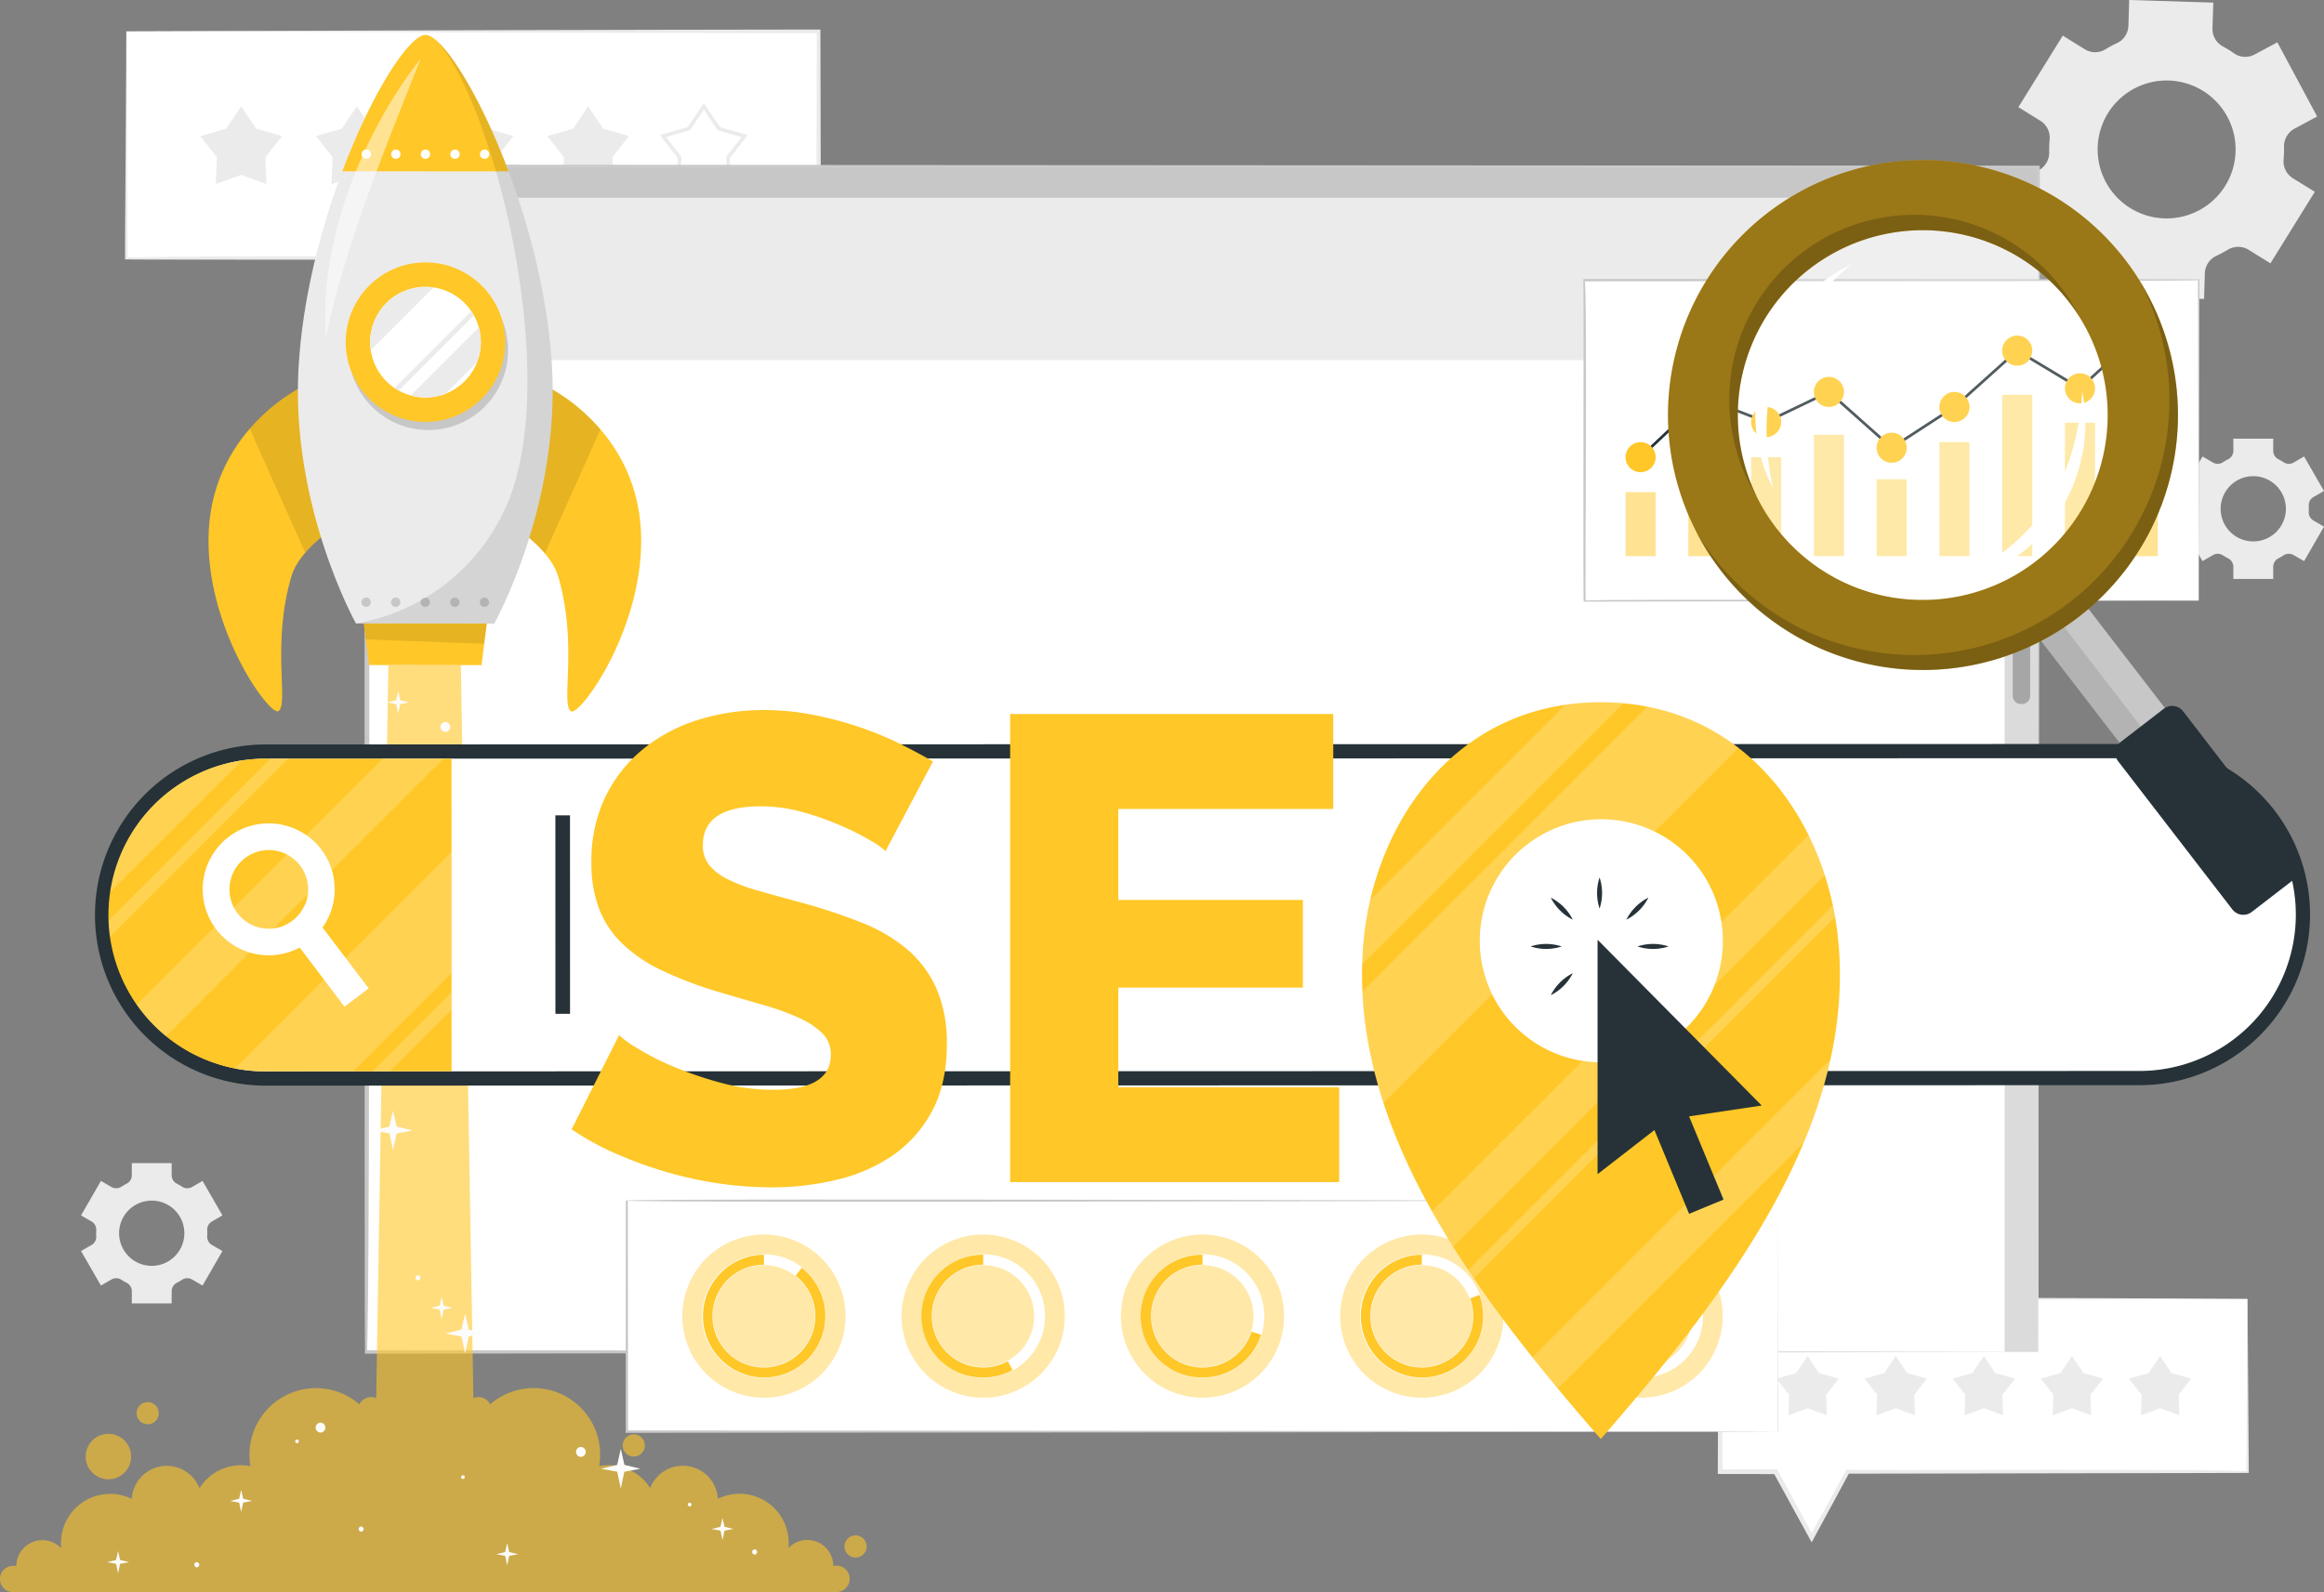 <svg xmlns="http://www.w3.org/2000/svg" width="641.021" height="439.29" viewBox="0 0 641.021 439.29"><rect x="0" y="0" width="641.021" height="439.29" fill="#808080" stroke="none"/><g id="services_boost-seo" transform="translate(-10 -85.528)"><g id="Group_13738" data-name="Group 13738" transform="translate(32.35 85.528)"><path id="Path_8880" data-name="Path 8880" d="M496.56,158.184l12.24-19.732-6.079-3.766a5.5,5.5,0,0,1-2.525-5.192,32.349,32.349,0,0,0,.11-3.387,5.57,5.57,0,0,1,2.879-5.074l6.264-3.359L498.471,97.2l-6.263,3.359a5.425,5.425,0,0,1-5.675-.307,32.4,32.4,0,0,0-3.144-1.947,5.429,5.429,0,0,1-2.81-4.954l.225-7.105L457.6,85.528l-.215,7.131a5.444,5.444,0,0,1-3.15,4.763q-.814.381-1.613.81t-1.566.9a5.425,5.425,0,0,1-5.685-.006l-6.087-3.771-12.24,19.732,6.1,3.784a5.489,5.489,0,0,1,2.514,5.185,32.29,32.29,0,0,0-.114,3.38,5.571,5.571,0,0,1-2.88,5.068l-6.266,3.36,10.978,20.47,6.266-3.36a5.57,5.57,0,0,1,5.815.4,32.161,32.161,0,0,0,2.878,1.775,5.488,5.488,0,0,1,2.93,4.963l-.221,7.173,23.209.721.221-7.126a5.511,5.511,0,0,1,3.224-4.785q.776-.366,1.542-.778t1.488-.848a5.531,5.531,0,0,1,5.792-.039l6.049,3.752ZM479.02,142.22a19.026,19.026,0,1,1,6.708-22.177,19.022,19.022,0,0,1-6.708,22.177Z" transform="translate(107.333 -85.528)" fill="#ebebeb"></path><path id="Path_8881" data-name="Path 8881" d="M29.653,341.932a2.617,2.617,0,0,1,1.279,2.425q-.021.4-.02.809t.02.815a2.609,2.609,0,0,1-1.274,2.417l-2.921,1.685,5.491,9.516,2.921-1.684a2.612,2.612,0,0,1,2.739.1,15.181,15.181,0,0,0,1.416.82,2.61,2.61,0,0,1,1.442,2.321v3.364h10.99v-3.364a2.61,2.61,0,0,1,1.442-2.321,15.258,15.258,0,0,0,1.416-.82,2.611,2.611,0,0,1,2.739-.1l2.921,1.684,5.491-9.516-2.933-1.695a2.605,2.605,0,0,1-1.271-2.414q.02-.4.02-.808t-.02-.809a2.615,2.615,0,0,1,1.279-2.424l2.926-1.684-5.491-9.516-2.913,1.682a2.611,2.611,0,0,1-2.738-.093,15.211,15.211,0,0,0-1.423-.822,2.609,2.609,0,0,1-1.445-2.321v-3.363H40.744v3.363A2.61,2.61,0,0,1,39.3,331.5a15.234,15.234,0,0,0-1.423.822,2.611,2.611,0,0,1-2.739.093l-2.912-1.682-5.491,9.516,2.917,1.683Zm16.582-5.77a9,9,0,1,1-9,9A9.007,9.007,0,0,1,46.235,336.163Z" transform="translate(-26.736 -4.921)" fill="#ebebeb"></path><path id="Path_8882" data-name="Path 8882" d="M463.708,192.271a2.617,2.617,0,0,1,1.279,2.425q-.021.4-.021.809t.021.815a2.609,2.609,0,0,1-1.275,2.417l-2.921,1.685,5.491,9.516,2.92-1.684a2.612,2.612,0,0,1,2.739.1,15.2,15.2,0,0,0,1.416.82,2.61,2.61,0,0,1,1.442,2.321v3.364h10.99V211.49a2.61,2.61,0,0,1,1.443-2.321,15.283,15.283,0,0,0,1.416-.82,2.611,2.611,0,0,1,2.739-.1l2.921,1.684,5.491-9.516-2.933-1.695a2.606,2.606,0,0,1-1.272-2.414q.021-.4.021-.808t-.021-.809a2.615,2.615,0,0,1,1.279-2.424l2.925-1.684-5.491-9.516-2.913,1.682a2.611,2.611,0,0,1-2.738-.093,15.237,15.237,0,0,0-1.423-.822,2.61,2.61,0,0,1-1.445-2.321v-3.363H474.8v3.363a2.609,2.609,0,0,1-1.445,2.321,15.232,15.232,0,0,0-1.423.822,2.611,2.611,0,0,1-2.739.093l-2.912-1.682-5.491,9.516,2.917,1.683Zm16.582-5.77a9,9,0,1,1-9,9A9.007,9.007,0,0,1,480.29,186.5Z" transform="translate(118.873 -55.126)" fill="#ebebeb"></path><g id="Group_13734" data-name="Group 13734" transform="translate(12.141 8.149)"><g id="Group_13732" data-name="Group 13732"><path id="Path_8883" data-name="Path 8883" d="M36.1,92v62.581H180.875L193.9,178.5l13.027-23.913h20.109V92Z" transform="translate(-35.735 -91.505)" fill="#fff"></path><path id="Path_8884" data-name="Path 8884" d="M36.19,92.13l.344,62.581c-2.288-.949,145-.245,144.432-.553h.328l.158.289,13.079,23.884h-1.075l12.981-23.937.188-.347h.395l20.109.026-.637.638.139-62.58.5.5c-47.571-.025-143.37-.312-190.939-.5h0Zm0,0c47.6-.181,143.347-.468,190.94-.5h.5v.5l.139,62.58v.637h-.639l-20.109.026.583-.346-13.072,23.888-.54.987-.535-.987-12.974-23.941.485.288c-.526-.152-144.658-.1-145.122-.209-.125-.267.434-62.613.345-62.923Z" transform="translate(-35.827 -91.631)" fill="#ebebeb"></path></g><g id="Group_13733" data-name="Group 13733" transform="translate(20.745 21.194)"><path id="Path_8885" data-name="Path 8885" d="M62.642,107.5l4.138,6.166,7.143,2.03-4.586,5.841.276,7.42L62.642,126.4l-6.972,2.555.276-7.42L51.361,115.7l7.143-2.03Z" transform="translate(-51.361 -107.501)" fill="#ebebeb"></path><path id="Path_8886" data-name="Path 8886" d="M86.531,107.5l4.138,6.166,7.142,2.03-4.585,5.841.277,7.42L86.531,126.4l-6.972,2.555.277-7.42L75.25,115.7l7.143-2.03Z" transform="translate(-43.346 -107.501)" fill="#ebebeb"></path><path id="Path_8887" data-name="Path 8887" d="M110.42,107.5l4.138,6.166,7.143,2.03-4.586,5.841.276,7.42L110.42,126.4l-6.972,2.555.277-7.42L99.14,115.7l7.143-2.03Z" transform="translate(-35.332 -107.501)" fill="#ebebeb"></path><path id="Path_8888" data-name="Path 8888" d="M134.31,107.5l4.138,6.166,7.143,2.03-4.586,5.841.276,7.42L134.31,126.4l-6.972,2.555.276-7.42-4.585-5.841,7.143-2.03Z" transform="translate(-27.318 -107.501)" fill="#ebebeb"></path><path id="Path_8889" data-name="Path 8889" d="M158.2,107.5l4.137,6.166,7.144,2.03-4.585,5.841.276,7.42L158.2,126.4l-6.972,2.555.277-7.42-4.586-5.841,7.143-2.03Z" transform="translate(-19.304 -107.501)" fill="none" stroke="#ebebeb" stroke-width="1"></path></g></g><g id="Group_13737" data-name="Group 13737" transform="translate(451.47 357.856)"><g id="Group_13735" data-name="Group 13735"><path id="Path_8890" data-name="Path 8890" d="M510.749,353.867v47.679h-110.3l-9.925,18.218L380.6,401.546H365.277V353.867Z" transform="translate(-364.638 -353.367)" fill="#fff"></path><path id="Path_8891" data-name="Path 8891" d="M510.91,353.993l.344,47.678,0,.343c.038.039-110.558.181-110.647.209l.484-.288-9.872,18.247-.534.987-.541-.987-9.97-18.193.583.346-15.32-.026h-.64l0-.637.139-47.678v-.5c36.51.063,109.472.284,145.969.5Zm0,0c-36.275.219-109.215.44-145.472.5l.5-.5.139,47.678-.638-.637,15.32-.026h.4l.188.347,9.879,18.243h-1.075l9.977-18.19.158-.289h.327c-.324.263,111.944-.374,109.958.551,0,0,.343-47.678.343-47.678Z" transform="translate(-364.798 -353.493)" fill="#ebebeb"></path></g><g id="Group_13736" data-name="Group 13736" transform="translate(16.167 16.267)"><path id="Path_8892" data-name="Path 8892" d="M385.5,365.673l3.153,4.7,5.442,1.547-3.494,4.45.211,5.653-5.312-1.947-5.312,1.947.211-5.653-3.494-4.45,5.442-1.547Z" transform="translate(-376.905 -365.673)" fill="#ebebeb"></path><path id="Path_8893" data-name="Path 8893" d="M403.7,365.673l3.152,4.7,5.442,1.547-3.494,4.45.211,5.653-5.312-1.947-5.312,1.947.21-5.653-3.494-4.45,5.442-1.547Z" transform="translate(-370.799 -365.673)" fill="#ebebeb"></path><path id="Path_8894" data-name="Path 8894" d="M421.9,365.673l3.153,4.7,5.442,1.547L427,376.367l.21,5.653-5.312-1.947-5.312,1.947.211-5.653-3.494-4.45,5.442-1.547Z" transform="translate(-364.693 -365.673)" fill="#ebebeb"></path><path id="Path_8895" data-name="Path 8895" d="M440.1,365.673l3.153,4.7,5.442,1.547-3.494,4.45.211,5.653-5.312-1.947-5.312,1.947.211-5.653-3.494-4.45,5.443-1.547Z" transform="translate(-358.588 -365.673)" fill="#ebebeb"></path><path id="Path_8896" data-name="Path 8896" d="M458.3,365.673l3.152,4.7,5.443,1.547-3.494,4.45.211,5.653-5.312-1.947-5.312,1.947.211-5.653-3.494-4.45,5.442-1.547Z" transform="translate(-352.482 -365.673)" fill="#ebebeb"></path></g></g></g><g id="Group_13745" data-name="Group 13745" transform="translate(110.494 130.965)"><g id="Group_13741" data-name="Group 13741"><g id="Group_13739" data-name="Group 13739"><rect id="Rectangle_4977" data-name="Rectangle 4977" width="461.066" height="326.896" transform="translate(0.659 0.659)" fill="#fff"></rect><path id="Path_8897" data-name="Path 8897" d="M546.975,447.105c-.313.13-461.227.394-461.551.488-.175-.293-.049-327.007-.174-327.384,0,0,0-.658,0-.658h.659l461.454.27c.226.285-.55,326.947-.388,327.284Zm0,0c-.068.079-.8-328.524,0-326.508,0,0-461.064.271-461.064.271l.658-.658c-.114-.241.488,329.038-.656,326.41,0,0,461.064.485,461.064.485Z" transform="translate(-85.25 -119.551)" fill="#c7c7c7"></path></g><rect id="Rectangle_4978" data-name="Rectangle 4978" width="461.066" height="53.26" transform="translate(0.659 0.659)" fill="#ebebeb"></rect><g id="Group_13740" data-name="Group 13740" transform="translate(23.091 35.264)"><rect id="Rectangle_4979" data-name="Rectangle 4979" width="11.109" height="1.856" fill="#fff"></rect><rect id="Rectangle_4980" data-name="Rectangle 4980" width="11.109" height="1.856" transform="translate(0 8.315)" fill="#fff"></rect><rect id="Rectangle_4981" data-name="Rectangle 4981" width="11.109" height="1.856" transform="translate(0 4.206)" fill="#fff"></rect></g></g><g id="Group_13743" data-name="Group 13743" transform="translate(0.659 0.659)"><rect id="Rectangle_4982" data-name="Rectangle 4982" width="461.066" height="8.46" fill="#c7c7c7"></rect><g id="Group_13742" data-name="Group 13742" transform="translate(2.528 2.132)"><path id="Path_8898" data-name="Path 8898" d="M91.833,123.739a2.1,2.1,0,1,1-2.1-2.1A2.1,2.1,0,0,1,91.833,123.739Z" transform="translate(-87.636 -121.641)" fill="#ebebeb"></path><path id="Path_8899" data-name="Path 8899" d="M98.248,123.739a2.1,2.1,0,1,1-2.1-2.1A2.1,2.1,0,0,1,98.248,123.739Z" transform="translate(-85.484 -121.641)" fill="#fff"></path><path id="Path_8900" data-name="Path 8900" d="M104.662,123.739a2.1,2.1,0,1,1-2.1-2.1A2.1,2.1,0,0,1,104.662,123.739Z" transform="translate(-83.332 -121.641)" fill="#a6a6a6"></path></g></g><g id="Group_13744" data-name="Group 13744" transform="translate(452.439 53.919)"><rect id="Rectangle_4983" data-name="Rectangle 4983" width="9.285" height="273.636" fill="#dbdbdb"></rect><path id="Path_8901" data-name="Path 8901" d="M428.114,254.39h0a2.249,2.249,0,0,1-2.4-2.061V163.186a2.249,2.249,0,0,1,2.4-2.061h0a2.249,2.249,0,0,1,2.4,2.061v89.143a2.249,2.249,0,0,1-2.4,2.061Z" transform="translate(-423.477 -159.523)" fill="#a6a6a6"></path></g></g><g id="Group_13758" data-name="Group 13758" transform="translate(182.569 162.483)"><g id="Group_13749" data-name="Group 13749" transform="translate(264.163)"><g id="Group_13746" data-name="Group 13746"><rect id="Rectangle_4984" data-name="Rectangle 4984" width="169.39" height="88.43" transform="translate(0.35 0.32)" fill="#fff"></rect><path id="Path_8902" data-name="Path 8902" d="M506.784,231.882l-169.646.3c-.246-.059.067-88.557-.111-88.686,0,0,0-.334,0-.334h.334c.1-.048,169.465.139,169.577.1.115.139-.236,88.453-.153,88.617Zm0,0-.22-88.43c1.295.459-169.55.249-169.2.375.794-2.039.083,88.519.289,88.1-1.656-.634,169.521.133,169.134-.041h0Z" transform="translate(-337.027 -143.152)" fill="#c7c7c7"></path></g><g id="Group_13747" data-name="Group 13747" transform="translate(11.637 23.857)" opacity="0.5"><rect id="Rectangle_4985" data-name="Rectangle 4985" width="8.307" height="17.67" transform="translate(0 34.962)" fill="#ffc727"></rect><rect id="Rectangle_4986" data-name="Rectangle 4986" width="8.307" height="30.559" transform="translate(17.314 22.073)" fill="#ffc727"></rect><rect id="Rectangle_4987" data-name="Rectangle 4987" width="8.307" height="27.311" transform="translate(34.627 25.32)" fill="#ffc727"></rect><rect id="Rectangle_4988" data-name="Rectangle 4988" width="8.307" height="33.478" transform="translate(51.941 19.154)" fill="#ffc727"></rect><rect id="Rectangle_4989" data-name="Rectangle 4989" width="8.307" height="21.217" transform="translate(69.255 31.415)" fill="#ffc727"></rect><rect id="Rectangle_4990" data-name="Rectangle 4990" width="8.307" height="31.465" transform="translate(86.568 21.167)" fill="#ffc727"></rect><rect id="Rectangle_4991" data-name="Rectangle 4991" width="8.307" height="44.503" transform="translate(103.882 8.128)" fill="#ffc727"></rect><rect id="Rectangle_4992" data-name="Rectangle 4992" width="8.307" height="36.838" transform="translate(121.195 15.794)" fill="#ffc727"></rect><rect id="Rectangle_4993" data-name="Rectangle 4993" width="8.307" height="52.632" transform="translate(138.509)" fill="#ffc727"></rect></g><g id="Group_13748" data-name="Group 13748" transform="translate(11.638 10.073)"><path id="Path_8903" data-name="Path 8903" d="M348.851,188.756l17.314-16.405,17.314,6.711,17.314-8.307,17.308,15.4,17.319-11.25,17.314-15.547,17.314,10.4,17.314-15.956" transform="translate(-344.698 -149.652)" fill="none" stroke="#263238" stroke-width="0.75"></path><path id="Path_8904" data-name="Path 8904" d="M354.048,181.02a4.153,4.153,0,1,1-4.153-4.153A4.153,4.153,0,0,1,354.048,181.02Z" transform="translate(-345.741 -141.916)" fill="#ffc727"></path><circle id="Ellipse_90" data-name="Ellipse 90" cx="4.153" cy="4.153" r="4.153" transform="translate(17.314 18.545)" fill="#ffc727"></circle><circle id="Ellipse_91" data-name="Ellipse 91" cx="4.153" cy="4.153" r="4.153" transform="translate(51.941 16.95)" fill="#ffc727"></circle><circle id="Ellipse_92" data-name="Ellipse 92" cx="4.153" cy="4.153" r="4.153" transform="translate(34.627 25.257)" fill="#ffc727"></circle><circle id="Ellipse_93" data-name="Ellipse 93" cx="4.153" cy="4.153" r="4.153" transform="translate(69.249 32.353)" fill="#ffc727"></circle><circle id="Ellipse_94" data-name="Ellipse 94" cx="4.153" cy="4.153" r="4.153" transform="translate(86.568 21.103)" fill="#ffc727"></circle><path id="Path_8905" data-name="Path 8905" d="M431.835,159.009a4.153,4.153,0,1,1-4.153-4.153A4.153,4.153,0,0,1,431.835,159.009Z" transform="translate(-319.647 -149.299)" fill="#ffc727"></path><circle id="Ellipse_95" data-name="Ellipse 95" cx="4.153" cy="4.153" r="4.153" transform="translate(121.195 15.957)" fill="#ffc727"></circle><circle id="Ellipse_96" data-name="Ellipse 96" cx="4.153" cy="4.153" r="4.153" transform="translate(138.509)" fill="#ffc727"></circle></g></g><g id="Group_13757" data-name="Group 13757" transform="translate(0 253.988)"><g id="Group_13750" data-name="Group 13750"><rect id="Rectangle_4994" data-name="Rectangle 4994" width="317.568" height="63.735" transform="translate(0.333 0.308)" fill="#fff"></rect><path id="Path_8906" data-name="Path 8906" d="M457.121,333.648l.056,63.735c.1.165-317.593.276-317.623.333h-.333v-.333l.054-63.735c-.3-.816,317.566.28,317.847,0h0Zm0,0c.011-.222-318.7.772-317.29,0,0,0,.055,63.734.055,63.734l-.333-.333c-.012.047,317.8.177,317.512.332,0,0,.055-63.735.055-63.735Z" transform="translate(-139.22 -333.34)" fill="#c7c7c7"></path></g><g id="Group_13756" data-name="Group 13756" transform="translate(9.281 2.835)"><g id="Group_13751" data-name="Group 13751" transform="translate(0 0.482)"><circle id="Ellipse_97" data-name="Ellipse 97" cx="22.512" cy="22.512" r="22.512" transform="translate(0 15.409) rotate(-20.013)" fill="#ffc727" opacity="0.4"></circle><circle id="Ellipse_98" data-name="Ellipse 98" cx="15.562" cy="15.562" r="15.562" transform="matrix(0.231, -0.973, 0.973, 0.231, 10.117, 40.396)" fill="none" stroke="#fff" stroke-width="3"></circle><path id="Path_8907" data-name="Path 8907" d="M172.035,378.63a16.942,16.942,0,0,1,0-33.883V347.5a14.187,14.187,0,1,0,8.756,3.026l1.7-2.17a16.942,16.942,0,0,1-10.457,30.271Z" transform="translate(-143.176 -332.831)" fill="#ffc727"></path></g><g id="Group_13752" data-name="Group 13752" transform="translate(60.009 0)"><circle id="Ellipse_99" data-name="Ellipse 99" cx="22.512" cy="22.512" r="22.512" transform="matrix(0.926, -0.377, 0.377, 0.926, 0, 16.976)" fill="#ffc727" opacity="0.4"></circle><circle id="Ellipse_100" data-name="Ellipse 100" cx="15.562" cy="15.562" r="15.562" transform="matrix(0.231, -0.973, 0.973, 0.231, 10.596, 40.878)" fill="none" stroke="#fff" stroke-width="3"></circle><path id="Path_8908" data-name="Path 8908" d="M217.329,378.63a16.942,16.942,0,1,1,0-33.883V347.5a14.185,14.185,0,1,0,6.787,26.641l1.319,2.421A17,17,0,0,1,217.329,378.63Z" transform="translate(-187.991 -332.349)" fill="#ffc727"></path></g><g id="Group_13753" data-name="Group 13753" transform="translate(120.497 0)"><circle id="Ellipse_101" data-name="Ellipse 101" cx="22.512" cy="22.512" r="22.512" transform="matrix(0.926, -0.377, 0.377, 0.926, 0, 16.976)" fill="#ffc727" opacity="0.4"></circle><circle id="Ellipse_102" data-name="Ellipse 102" cx="15.562" cy="15.562" r="15.562" transform="matrix(0.231, -0.973, 0.973, 0.231, 10.596, 40.879)" fill="none" stroke="#fff" stroke-width="3"></circle><path id="Path_8909" data-name="Path 8909" d="M262.623,378.63a16.942,16.942,0,1,1,0-33.883V347.5a14.185,14.185,0,1,0,13.522,18.47l2.627.833a16.877,16.877,0,0,1-16.15,11.824Z" transform="translate(-233.285 -332.349)" fill="#ffc727"></path></g><g id="Group_13754" data-name="Group 13754" transform="translate(180.985 0)"><circle id="Ellipse_103" data-name="Ellipse 103" cx="22.512" cy="22.512" r="22.512" transform="matrix(0.926, -0.377, 0.377, 0.926, 0, 16.976)" fill="#ffc727" opacity="0.4"></circle><circle id="Ellipse_104" data-name="Ellipse 104" cx="15.562" cy="15.562" r="15.562" transform="translate(10.727 41.089) rotate(-77.26)" fill="none" stroke="#fff" stroke-width="3"></circle><path id="Path_8910" data-name="Path 8910" d="M307.917,378.63a16.942,16.942,0,0,1,0-33.883V347.5a14.183,14.183,0,1,0,13.316,9.3l2.588-.949a16.943,16.943,0,0,1-15.9,22.781Z" transform="translate(-278.579 -332.349)" fill="#ffc727"></path></g><g id="Group_13755" data-name="Group 13755" transform="translate(241.474 0)"><circle id="Ellipse_105" data-name="Ellipse 105" cx="22.512" cy="22.512" r="22.512" transform="matrix(0.926, -0.377, 0.377, 0.926, 0, 16.976)" fill="#ffc727" opacity="0.4"></circle><circle id="Ellipse_106" data-name="Ellipse 106" cx="15.562" cy="15.562" r="15.562" transform="matrix(0.274, -0.962, 0.962, 0.274, 10.109, 40.043)" fill="none" stroke="#fff" stroke-width="3"></circle><path id="Path_8911" data-name="Path 8911" d="M347.743,377.724a16.942,16.942,0,0,1,5.468-32.977V347.5a14.185,14.185,0,0,0-4.578,27.611l-.89,2.609Z" transform="translate(-323.873 -332.349)" fill="#ffc727"></path></g></g></g></g><g id="Group_13770" data-name="Group 13770" transform="translate(10 95.175)"><g id="Group_13759" data-name="Group 13759" transform="translate(0 173.86)"><path id="Path_8912" data-name="Path 8912" d="M40.235,388.017a6.268,6.268,0,1,1-6.269-6.266A6.268,6.268,0,0,1,40.235,388.017Z" transform="translate(-4.062 -169.664)" fill="#ffc727" opacity="0.6"></path><path id="Path_8913" data-name="Path 8913" d="M44.326,378.247a3.054,3.054,0,1,1-3.055-3.053A3.054,3.054,0,0,1,44.326,378.247Z" transform="translate(-0.534 -171.863)" fill="#ffc727" opacity="0.6"></path><path id="Path_8914" data-name="Path 8914" d="M144.726,384.915a3.054,3.054,0,1,1-3.055-3.053A3.054,3.054,0,0,1,144.726,384.915Z" transform="translate(33.146 -169.626)" fill="#ffc727" opacity="0.6"></path><path id="Path_8915" data-name="Path 8915" d="M190.529,405.782a3.054,3.054,0,1,1-3.055-3.053A3.054,3.054,0,0,1,190.529,405.782Z" transform="translate(48.511 -162.626)" fill="#ffc727" opacity="0.6"></path><path id="Path_8916" data-name="Path 8916" d="M244.36,475.025a3.642,3.642,0,0,1-3.64,3.642l-227.078.056a3.641,3.641,0,1,1,0-7.282,3.761,3.761,0,0,1,.867.1,7.179,7.179,0,0,1,12.313-5.02l.066-.029c-.044-.444-.066-.889-.066-1.34a13.557,13.557,0,0,1,19.52-12.181,9.677,9.677,0,0,1,18.678-2.947,13.535,13.535,0,0,1,11.475-6.338,13.793,13.793,0,0,1,2.592.247,18.1,18.1,0,0,1-.278-3.16,18.346,18.346,0,0,1,30.319-13.909,3.638,3.638,0,0,1,3.233-1.974,3.71,3.71,0,0,1,1.4.276l3.36-202.223,20,0,3.456,202.222a3.713,3.713,0,0,1,1.4-.277,3.638,3.638,0,0,1,3.234,1.973,18.342,18.342,0,0,1,30.05,17.055,13.788,13.788,0,0,1,2.592-.248A13.536,13.536,0,0,1,189.331,450a9.677,9.677,0,0,1,18.679,2.938A13.557,13.557,0,0,1,227.536,465.1c0,.451-.021.9-.065,1.34l.066.029a7.179,7.179,0,0,1,12.315,5.014,3.766,3.766,0,0,1,.867-.1,3.642,3.642,0,0,1,3.642,3.64Z" transform="translate(-10 -222.939)" fill="#ffc727" opacity="0.6"></path></g><g id="Group_13768" data-name="Group 13768" transform="translate(57.508)"><g id="Group_13760" data-name="Group 13760" transform="translate(0 96.284)"><path id="Path_8917" data-name="Path 8917" d="M80.594,164.85c-.678,0-25.961,11.67-27.458,40.406-1.376,26.421,16.892,51.511,19.249,49.85,2.886-2.034-2.023-18.495,3.59-37.323,1.99-6.676,10.7-12.6,10.7-12.6L80.594,164.85Z" transform="translate(-53.062 -164.849)" fill="#ffc727"></path><path id="Path_8918" data-name="Path 8918" d="M83.815,205.176a39.915,39.915,0,0,0-6.921,6.234c-3.763-8.395-10.775-24.066-15.308-34.221,7.4-8.561,15.762-12.339,16.147-12.339l6.083,40.326Z" transform="translate(-50.203 -164.849)" opacity="0.1"></path></g><g id="Group_13761" data-name="Group 13761" transform="translate(85.739 96.329)"><path id="Path_8919" data-name="Path 8919" d="M123.4,164.884c.679,0,25.944,11.707,27.4,40.445,1.338,26.423-16.966,51.487-19.321,49.822-2.883-2.038,2.049-18.492-3.536-37.328-1.98-6.679-10.68-12.618-10.68-12.618l6.137-40.32Z" transform="translate(-117.263 -164.883)" fill="#ffc727"></path><path id="Path_8920" data-name="Path 8920" d="M139.623,177.351c-4.579,10.238-11.606,25.94-15.323,34.236a40.146,40.146,0,0,0-7.035-6.385l6.135-40.319c.385,0,8.81,3.823,16.223,12.467Z" transform="translate(-117.263 -164.883)" opacity="0.1"></path></g><path id="Path_8921" data-name="Path 8921" d="M125.69,255.147l-38.148-.027S69.57,222.983,71.7,184.671c1.073-19.122,6.072-38.379,12.088-54.31,8.277-22.006,18.513-37.613,22.947-37.61,4.455,0,14.647,15.625,22.913,37.643,5.974,15.94,10.944,35.2,11.99,54.327,2.072,38.315-15.946,70.426-15.946,70.426Z" transform="translate(-46.869 -92.752)" fill="#ebebeb"></path><g id="Group_13763" data-name="Group 13763" transform="translate(37.854 62.756)"><path id="Path_8922" data-name="Path 8922" d="M125.989,163.436a22,22,0,1,1-21.983-22.015,22,22,0,0,1,21.983,22.015Z" transform="translate(-81.211 -139.181)" fill="#c7c7c7"></path><path id="Path_8923" data-name="Path 8923" d="M125.4,161.758a22,22,0,1,1-21.983-22.015A22,22,0,0,1,125.4,161.758Z" transform="translate(-81.407 -139.743)" fill="#ffc727"></path><path id="Path_8924" data-name="Path 8924" d="M116.97,160.049a15.258,15.258,0,1,1-15.257-15.258,15.258,15.258,0,0,1,15.257,15.258Z" transform="translate(-79.713 -138.05)" fill="#fff"></path><g id="Group_13762" data-name="Group 13762" transform="translate(6.741 6.741)"><path id="Path_8925" data-name="Path 8925" d="M114.165,157.24a15.169,15.169,0,0,1-1.033,5.528l-8.7,8.7a15.238,15.238,0,0,1-9.61.472L113.6,153.158A15.092,15.092,0,0,1,114.165,157.24Z" transform="translate(-83.646 -141.984)" fill="#ebebeb"></path><path id="Path_8926" data-name="Path 8926" d="M103.953,144.959,86.622,162.29a15.244,15.244,0,0,1,17.331-17.331Z" transform="translate(-86.455 -144.791)" fill="#ebebeb"></path><path id="Path_8927" data-name="Path 8927" d="M113.381,150.978,92.646,171.712a12.043,12.043,0,0,1-1.171-.718l21.187-21.187c.256.374.492.767.718,1.17Z" transform="translate(-84.771 -143.108)" fill="#ebebeb"></path></g></g><path id="Path_8928" data-name="Path 8928" d="M126.565,130.394l-45.86-.033c8.277-22.006,18.513-37.613,22.947-37.61C108.107,92.755,118.3,108.377,126.565,130.394Z" transform="translate(-43.789 -92.752)" fill="#ffc727"></path><g id="Group_13764" data-name="Group 13764" transform="translate(42.245 31.593)"><path id="Path_8929" data-name="Path 8929" d="M87.264,117.694a1.284,1.284,0,1,1-1.283-1.285A1.284,1.284,0,0,1,87.264,117.694Z" transform="translate(-84.696 -116.409)" fill="#fff"></path><path id="Path_8930" data-name="Path 8930" d="M93.373,117.7a1.284,1.284,0,1,1-1.283-1.285A1.284,1.284,0,0,1,93.373,117.7Z" transform="translate(-82.646 -116.407)" fill="#fff"></path><path id="Path_8931" data-name="Path 8931" d="M99.482,117.7a1.284,1.284,0,1,1-1.283-1.285,1.284,1.284,0,0,1,1.283,1.285Z" transform="translate(-80.597 -116.406)" fill="#fff"></path><path id="Path_8932" data-name="Path 8932" d="M105.591,117.707a1.284,1.284,0,1,1-1.283-1.285,1.284,1.284,0,0,1,1.283,1.285Z" transform="translate(-78.548 -116.404)" fill="#fff"></path><path id="Path_8933" data-name="Path 8933" d="M111.7,117.711a1.284,1.284,0,1,1-1.283-1.285A1.284,1.284,0,0,1,111.7,117.711Z" transform="translate(-76.498 -116.403)" fill="#fff"></path></g><g id="Group_13765" data-name="Group 13765" transform="translate(42.192 155.216)"><path id="Path_8934" data-name="Path 8934" d="M87.224,210.263a1.284,1.284,0,1,1-1.283-1.285,1.284,1.284,0,0,1,1.283,1.285Z" transform="translate(-84.656 -208.978)" fill="#c7c7c7"></path><path id="Path_8935" data-name="Path 8935" d="M93.333,210.268a1.284,1.284,0,1,1-1.283-1.285A1.284,1.284,0,0,1,93.333,210.268Z" transform="translate(-82.606 -208.977)" fill="#c7c7c7"></path><path id="Path_8936" data-name="Path 8936" d="M99.442,210.272a1.284,1.284,0,1,1-1.283-1.285,1.284,1.284,0,0,1,1.283,1.285Z" transform="translate(-80.557 -208.975)" fill="#c7c7c7"></path><path id="Path_8937" data-name="Path 8937" d="M105.551,210.277a1.284,1.284,0,1,1-1.283-1.285A1.284,1.284,0,0,1,105.551,210.277Z" transform="translate(-78.508 -208.974)" fill="#c7c7c7"></path><path id="Path_8938" data-name="Path 8938" d="M111.66,210.281A1.284,1.284,0,1,1,110.376,209a1.284,1.284,0,0,1,1.283,1.285Z" transform="translate(-76.458 -208.973)" fill="#c7c7c7"></path></g><g id="Group_13766" data-name="Group 13766" transform="translate(42.828 162.372)"><path id="Path_8939" data-name="Path 8939" d="M117.6,225.827,86.581,225.8l-1.449-11.466,33.938.025Z" transform="translate(-85.132 -214.337)" fill="#ffc727"></path><path id="Path_8940" data-name="Path 8940" d="M119.067,214.362l-.718,5.584-32.664-1.224-.552-4.383Z" transform="translate(-85.131 -214.336)" opacity="0.1"></path></g><g id="Group_13767" data-name="Group 13767" transform="translate(32.167 6.493)" opacity="0.5"><path id="Path_8941" data-name="Path 8941" d="M103.534,97.614c-9.892,24.9-20.472,50.5-26.155,76.729-2.084-25.989,10.209-56.491,26.155-76.729Z" transform="translate(-77.149 -97.614)" fill="#fff"></path></g><path id="Path_8942" data-name="Path 8942" d="M121.661,254.661l-38.142-.028a55.508,55.508,0,0,0,41.175-31.747c15.852-34.292-2.214-109.419-18.543-128.679,5.155,4.815,12.919,18.249,19.471,35.7,5.973,15.942,10.944,35.2,11.991,54.324,2.067,38.317-15.952,70.432-15.952,70.432Z" transform="translate(-42.845 -92.263)" opacity="0.1"></path></g><g id="Group_13769" data-name="Group 13769" transform="translate(29.548 181.087)"><path id="Path_8943" data-name="Path 8943" d="M144.975,390.336l-4.414.817-.985,4.654-.988-4.653-4.415-.817,4.4-1.075,1-4.4,1.007,4.4Z" transform="translate(2.107 -175.846)" fill="#fcfcfc"></path><path id="Path_8944" data-name="Path 8944" d="M112.816,362.4l-4.414.817-.985,4.654-.988-4.653-4.415-.817,4.4-1.075,1-4.4,1.007,4.4Z" transform="translate(-8.681 -185.218)" fill="#fcfcfc"></path><path id="Path_8945" data-name="Path 8945" d="M97.933,320.448l-4.414.817-.985,4.654-.988-4.653-4.415-.817,4.4-1.075,1-4.4,1.006,4.4Z" transform="translate(-13.674 -199.291)" fill="#fcfcfc"></path><path id="Path_8946" data-name="Path 8946" d="M63.588,396.385l-2.467.457-.551,2.6-.552-2.6-2.468-.457,2.457-.6.561-2.457.563,2.457Z" transform="translate(-23.597 -173.007)" fill="#fcfcfc"></path><path id="Path_8947" data-name="Path 8947" d="M163,402.171l-2.467.457-.551,2.6-.552-2.6-2.468-.457,2.457-.6.561-2.457.563,2.457Z" transform="translate(9.753 -171.066)" fill="#fcfcfc"></path><path id="Path_8948" data-name="Path 8948" d="M96.023,231.408l-2.467.457-.551,2.6-.552-2.6-2.468-.457,2.457-.6L93,228.35l.563,2.457Z" transform="translate(-12.716 -228.35)" fill="#fcfcfc"></path><path id="Path_8949" data-name="Path 8949" d="M38.163,409.027l-2.467.457-.551,2.6-.552-2.6-2.467-.457,2.457-.6.561-2.457.562,2.457Z" transform="translate(-32.126 -168.766)" fill="#fcfcfc"></path><path id="Path_8950" data-name="Path 8950" d="M118.532,407.387l-2.467.457-.551,2.6-.552-2.6-2.467-.457,2.457-.6.561-2.457.563,2.457Z" transform="translate(-5.165 -169.316)" fill="#fcfcfc"></path><path id="Path_8951" data-name="Path 8951" d="M104.993,356.5l-2.467.457-.551,2.6-.552-2.6-2.467-.457,2.457-.6.561-2.457.563,2.457Z" transform="translate(-9.707 -186.388)" fill="#fcfcfc"></path><path id="Path_8952" data-name="Path 8952" d="M166.031,405.614a.716.716,0,0,0,0,1.43A.716.716,0,0,0,166.031,405.614Z" transform="translate(12.563 -168.885)" fill="#fcfcfc"></path><path id="Path_8953" data-name="Path 8953" d="M96.5,348.974a.716.716,0,0,0,0,1.43A.716.716,0,0,0,96.5,348.974Z" transform="translate(-10.763 -187.886)" fill="#fcfcfc"></path><path id="Path_8954" data-name="Path 8954" d="M50.819,408.255a.716.716,0,0,0,0,1.43A.716.716,0,0,0,50.819,408.255Z" transform="translate(-26.087 -167.999)" fill="#fcfcfc"></path><path id="Path_8955" data-name="Path 8955" d="M84.761,400.885a.716.716,0,0,0,0,1.43A.716.716,0,0,0,84.761,400.885Z" transform="translate(-14.7 -170.472)" fill="#fcfcfc"></path><path id="Path_8956" data-name="Path 8956" d="M152.562,395.985a.506.506,0,0,0,0,1.012A.506.506,0,0,0,152.562,395.985Z" transform="translate(8.112 -172.116)" fill="#fcfcfc"></path><path id="Path_8957" data-name="Path 8957" d="M105.744,390.317a.506.506,0,0,0,0,1.012A.506.506,0,0,0,105.744,390.317Z" transform="translate(-7.594 -174.017)" fill="#fcfcfc"></path><path id="Path_8958" data-name="Path 8958" d="M71.47,382.921a.506.506,0,0,0,0,1.012A.506.506,0,0,0,71.47,382.921Z" transform="translate(-19.091 -176.498)" fill="#fcfcfc"></path><path id="Path_8959" data-name="Path 8959" d="M130.313,384.453a1.372,1.372,0,0,0,0,2.743A1.372,1.372,0,0,0,130.313,384.453Z" transform="translate(0.368 -175.984)" fill="#fcfcfc"></path><path id="Path_8960" data-name="Path 8960" d="M102.315,234.683a1.372,1.372,0,0,0,0,2.743A1.372,1.372,0,0,0,102.315,234.683Z" transform="translate(-9.024 -226.226)" fill="#fcfcfc"></path><path id="Path_8961" data-name="Path 8961" d="M76.531,379.435a1.372,1.372,0,0,0,0,2.743A1.372,1.372,0,0,0,76.531,379.435Z" transform="translate(-17.674 -177.667)" fill="#fcfcfc"></path></g></g><g id="Group_13774" data-name="Group 13774" transform="translate(35.984 290.79)"><g id="Group_13771" data-name="Group 13771" transform="translate(0 0)"><path id="Path_8962" data-name="Path 8962" d="M76.043,331.036l517.268-.127A45.1,45.1,0,0,0,638.4,285.793h0A45.105,45.105,0,0,0,593.289,240.7l-517.268.127a45.105,45.105,0,0,0-45.094,45.116h0a45.105,45.105,0,0,0,45.116,45.094Z" transform="translate(-28.964 -238.736)" fill="#fff"></path><path id="Path_8963" data-name="Path 8963" d="M76.513,239.356l517.268-.127a47.068,47.068,0,0,1,.023,94.135l-517.268.127a47.068,47.068,0,0,1-.023-94.135ZM593.8,329.439a43.143,43.143,0,0,0-.021-86.285l-517.268.127a43.143,43.143,0,0,0,.021,86.285Z" transform="translate(-29.457 -239.229)" fill="#263238"></path></g><path id="Path_8964" data-name="Path 8964" d="M75.528,328.526l51.519-.013-.021-86.244-51.519.013A43.122,43.122,0,0,0,32.4,285.415h0a43.122,43.122,0,0,0,43.132,43.111Z" transform="translate(-28.471 -238.209)" fill="#ffc727"></path><rect id="Rectangle_4995" data-name="Rectangle 4995" width="4.034" height="54.745" transform="translate(131.249 74.44) rotate(179.986)" fill="#263238"></rect><g id="Group_13772" data-name="Group 13772" transform="translate(3.951 4.059)" opacity="0.2"><path id="Path_8965" data-name="Path 8965" d="M58.5,321.286l59.774-59.8.008,33.54-27.037,27.05-24.473.006a43.381,43.381,0,0,1-8.272-.793Z" transform="translate(-23.665 -235.823)" fill="#fff"></path><path id="Path_8966" data-name="Path 8966" d="M38.232,310.134l67.828-67.862,16.77,0L46.31,318.826a42.958,42.958,0,0,1-8.078-8.692Z" transform="translate(-30.464 -242.268)" fill="#fff"></path><path id="Path_8967" data-name="Path 8967" d="M32.745,278.957a43.134,43.134,0,0,1,36.308-36.326Z" transform="translate(-32.305 -242.146)" fill="#fff"></path><path id="Path_8968" data-name="Path 8968" d="M86.907,312.342l21.847-21.858v4.9L91.8,312.341Z" transform="translate(-14.136 -226.094)" fill="#fff"></path><path id="Path_8969" data-name="Path 8969" d="M32.416,286.926l44.627-44.649h4.887l-49.12,49.144a39.815,39.815,0,0,1-.394-4.494Z" transform="translate(-32.416 -242.266)" fill="#fff"></path></g><g id="Group_13773" data-name="Group 13773" transform="translate(29.929 21.904)"><path id="Path_8970" data-name="Path 8970" d="M92.061,295.528l-6.668,5.053L73.036,284.274l-4.52-5.964a10.6,10.6,0,0,0,2.591-1.467,10.843,10.843,0,0,0,3.423-4.44l4.8,6.326,12.729,16.8Z" transform="translate(-46.283 -250.005)" fill="#fff"></path><path id="Path_8971" data-name="Path 8971" d="M84.509,262.751a18.2,18.2,0,1,0,.407,21.6,18.2,18.2,0,0,0-.407-21.6Zm-7.818,19.717a10.6,10.6,0,0,1-2.591,1.467,10.853,10.853,0,1,1,2.591-1.467Z" transform="translate(-51.868 -255.631)" fill="#fff"></path></g></g><g id="Group_13775" data-name="Group 13775" transform="translate(167.672 281.432)"><path id="Path_8972" data-name="Path 8972" d="M214.642,271.145a18.273,18.273,0,0,0-3.819-2.729,72.2,72.2,0,0,0-8.185-4.184,79.385,79.385,0,0,0-10.731-3.819,42.814,42.814,0,0,0-11.641-1.637q-16.007,0-16.006,10.732a8.507,8.507,0,0,0,1.727,5.456,15.218,15.218,0,0,0,5.093,3.91,46.614,46.614,0,0,0,8.458,3.184q5.09,1.457,11.822,3.274a154.791,154.791,0,0,1,16.734,5.548,44.954,44.954,0,0,1,12.641,7.456,30.254,30.254,0,0,1,8,10.822,37.6,37.6,0,0,1,2.819,15.278q0,10.913-4.092,18.462a34.512,34.512,0,0,1-10.823,12.186,45.686,45.686,0,0,1-15.46,6.729,77.1,77.1,0,0,1-18.006,2.092,100.448,100.448,0,0,1-14.551-1.09,105.182,105.182,0,0,1-14.551-3.184,115.147,115.147,0,0,1-13.732-5,76.471,76.471,0,0,1-12.277-6.73l13.1-26.01a25.263,25.263,0,0,0,4.729,3.456,70.4,70.4,0,0,0,9.913,5.093,100.759,100.759,0,0,0,13.186,4.547,55.224,55.224,0,0,0,14.732,2q15.824,0,15.824-9.64a8.143,8.143,0,0,0-2.364-6,22.323,22.323,0,0,0-6.548-4.274,71.316,71.316,0,0,0-9.912-3.547q-5.73-1.638-12.459-3.639a107.319,107.319,0,0,1-15.461-5.911,40.74,40.74,0,0,1-10.822-7.366,26.72,26.72,0,0,1-6.366-9.64,35.452,35.452,0,0,1-2.092-12.732,40.542,40.542,0,0,1,3.82-18.007,38.891,38.891,0,0,1,10.367-13.186A45.127,45.127,0,0,1,162.9,234.95a60.322,60.322,0,0,1,18.28-2.729,69.556,69.556,0,0,1,13.278,1.273A100.291,100.291,0,0,1,207,236.768a90.034,90.034,0,0,1,11.186,4.548q5.183,2.548,9.549,5.092l-13.1,24.737Z" transform="translate(-128.065 -232.222)" fill="#ffc727"></path><path id="Path_8973" data-name="Path 8973" d="M309.4,335.986v26.191H218.634V233.039h89.123V259.23H248.463v25.1h50.926v24.191H248.463v27.465H309.4Z" transform="translate(-97.683 -231.948)" fill="#ffc727"></path><path id="Path_8974" data-name="Path 8974" d="M356.61,363.451a60.054,60.054,0,0,1-26.191-5.638,64.483,64.483,0,0,1-20.189-14.823,67.469,67.469,0,0,1-13-21.009,66.142,66.142,0,0,1-4.638-24.371,64.452,64.452,0,0,1,4.819-24.555,65.124,65.124,0,0,1,33.922-35.2,61.789,61.789,0,0,1,25.828-5.365,60.1,60.1,0,0,1,26.191,5.639,63.915,63.915,0,0,1,20.189,14.914,67.356,67.356,0,0,1,12.914,21.1A66.463,66.463,0,0,1,421,298.154a64.48,64.48,0,0,1-4.819,24.554,65.34,65.34,0,0,1-33.74,35.285,60.881,60.881,0,0,1-25.828,5.458Zm-33.648-65.479a48.3,48.3,0,0,0,2.182,14.461,38.65,38.65,0,0,0,6.458,12.459,31.787,31.787,0,0,0,10.64,8.73,31.371,31.371,0,0,0,14.551,3.274,30.791,30.791,0,0,0,14.914-3.456,32.328,32.328,0,0,0,10.549-9,39.353,39.353,0,0,0,6.275-12.551,49.652,49.652,0,0,0,2.092-14.277,48.332,48.332,0,0,0-2.182-14.461,36.722,36.722,0,0,0-6.548-12.369,32.57,32.57,0,0,0-10.64-8.548,31.564,31.564,0,0,0-14.461-3.182,30.937,30.937,0,0,0-14.823,3.364,33.111,33.111,0,0,0-10.549,8.821,37.281,37.281,0,0,0-6.366,12.459,49.6,49.6,0,0,0-2.092,14.278Z" transform="translate(-72.875 -232.13)" fill="#ffc727"></path></g><g id="Group_13777" data-name="Group 13777" transform="translate(385.689 279.286)"><path id="Path_8975" data-name="Path 8975" d="M422.624,295.883c-3.292-32.731-25.855-65.268-65.461-65.268-39.51,0-62.072,32.537-65.365,65.268-4.939,50.452,29.051,96.255,65.365,137.992C393.573,392.138,427.659,346.335,422.624,295.883Zm-65.455,34.073a33.541,33.541,0,1,1,33.677-33.586A33.491,33.491,0,0,1,357.168,329.956Z" transform="translate(-291.318 -230.615)" fill="#ffc727"></path><g id="Group_13776" data-name="Group 13776" transform="translate(0.048 0.002)" opacity="0.2"><path id="Path_8976" data-name="Path 8976" d="M363.347,230.9,291.353,302.9c.055-2.325.2-4.668.432-7.011a85.246,85.246,0,0,1,1.8-10.824l53.736-53.736a66.828,66.828,0,0,1,9.832-.708q3.17,0,6.193.285Z" transform="translate(-291.353 -230.617)" fill="#fff"></path><path id="Path_8977" data-name="Path 8977" d="M352.321,305.6a33.7,33.7,0,0,0,12.515-2.389l-53.249,53.258q-3.046-4.852-5.826-9.777l41.478-41.478A33.068,33.068,0,0,0,352.321,305.6Z" transform="translate(-286.52 -206.263)" fill="#fff"></path><path id="Path_8978" data-name="Path 8978" d="M364.074,299.576a33.432,33.432,0,0,0,2.362-12.4,34.163,34.163,0,0,0-.4-5.164l24-24a81.347,81.347,0,0,1,4.5,11.1l-30.47,30.461Z" transform="translate(-266.958 -221.426)" fill="#fff"></path><path id="Path_8979" data-name="Path 8979" d="M408.718,304.376a134.624,134.624,0,0,1-7.369,22.972L333.5,395.2q-3.542-4.273-6.993-8.61l82.212-82.212Z" transform="translate(-279.561 -205.873)" fill="#fff"></path><path id="Path_8980" data-name="Path 8980" d="M414.45,275.827,314.8,375.479c-.524-.772-1.057-1.553-1.571-2.334l100.6-100.6C414.055,273.631,414.266,274.734,414.45,275.827Z" transform="translate(-284.016 -216.551)" fill="#fff"></path><path id="Path_8981" data-name="Path 8981" d="M395.115,242.9l-23.1,23.1a33.573,33.573,0,0,0-44.933,44.933L297.2,340.816a115.441,115.441,0,0,1-5.8-30.736l78.554-78.554A59.207,59.207,0,0,1,395.115,242.9Z" transform="translate(-291.337 -230.312)" fill="#fff"></path></g></g><g id="Group_13783" data-name="Group 13783" transform="translate(469.946 129.669)"><g id="Group_13778" data-name="Group 13778" transform="translate(100.634 119.956)"><rect id="Rectangle_4996" data-name="Rectangle 4996" width="15.752" height="68.101" transform="translate(54.051 53.942) rotate(142.381)" fill="#c7c7c7"></rect><rect id="Rectangle_4997" data-name="Rectangle 4997" width="7.399" height="68.101" transform="translate(47.431 59.043) rotate(142.38)" fill="#020100" opacity="0.1"></rect></g><path id="Path_8982" data-name="Path 8982" d="M484.537,288.2l11.852-9.133a3.814,3.814,0,0,0,.7-5.353L465.6,232.855a3.807,3.807,0,0,0-5.348-.693l-11.865,9.144a3.814,3.814,0,0,0-.687,5.355l31.479,40.848a3.822,3.822,0,0,0,5.36.694Z" transform="translate(-323.383 -80.746)" fill="#263238"></path><g id="Group_13782" data-name="Group 13782"><g id="Group_13779" data-name="Group 13779" transform="translate(19.379 19.361)" opacity="0.2"><path id="Path_8983" data-name="Path 8983" d="M406.275,233.246a51.065,51.065,0,1,1,38.74-4.752,51.065,51.065,0,0,1-38.74,4.752Z" transform="translate(-368.921 -133.079)" fill="#fff"></path></g><path id="Path_8984" data-name="Path 8984" d="M494.256,177.435a70.331,70.331,0,1,0-1.632,30.382,70.314,70.314,0,0,0,1.632-30.382ZM411.15,238.119a51.015,51.015,0,1,1,62.808-35.485,51.066,51.066,0,0,1-62.808,35.485Z" transform="translate(-354.41 -118.581)" fill="#ffc727"></path><g id="Group_13780" data-name="Group 13780" opacity="0.4"><path id="Path_8985" data-name="Path 8985" d="M494.256,177.435a70.331,70.331,0,1,0-1.632,30.382,70.314,70.314,0,0,0,1.632-30.382ZM411.15,238.119a51.015,51.015,0,1,1,62.808-35.485,51.066,51.066,0,0,1-62.808,35.485Z" transform="translate(-354.41 -118.581)" fill="#020100"></path></g><g id="Group_13781" data-name="Group 13781" transform="translate(7.828 15.141)" opacity="0.2"><path id="Path_8986" data-name="Path 8986" d="M434.149,131.785A50.986,50.986,0,0,0,377.2,207.868a50.981,50.981,0,0,1,88.938-49.638,50.883,50.883,0,0,0-31.986-26.445Zm58.137,41.845a70.514,70.514,0,0,0-8.187-23.073q-.5-.882-1.02-1.737A70.344,70.344,0,0,1,360.271,217.3c.414.827.864,1.654,1.323,2.472a70.372,70.372,0,0,0,130.691-46.137ZM373.7,171.508a50.979,50.979,0,0,1,92.439-13.278A50.985,50.985,0,1,0,377.2,207.868a50.754,50.754,0,0,1-3.5-36.36Z" transform="translate(-360.271 -129.919)" fill="#020100"></path></g><path id="Path_8987" data-name="Path 8987" d="M377.456,201.919a42.864,42.864,0,0,1-4.791-17.1,45.914,45.914,0,0,1,.206-9.106,48.512,48.512,0,0,1,2.057-8.984,44.694,44.694,0,0,1,9.5-15.793,49.417,49.417,0,0,1,14.625-10.8,88.346,88.346,0,0,0-12.348,12.68,54.119,54.119,0,0,0-4.7,7.24,45.244,45.244,0,0,0-3.446,7.816,55.058,55.058,0,0,0-2.91,16.782,72.237,72.237,0,0,0,1.8,17.261Z" transform="translate(-348.333 -111.349)" fill="#fff"></path><path id="Path_8988" data-name="Path 8988" d="M449.516,166.424a42.867,42.867,0,0,1-.063,17.758,45.934,45.934,0,0,1-2.686,8.7,48.528,48.528,0,0,1-4.434,8.08,44.692,44.692,0,0,1-13.458,12.6,49.419,49.419,0,0,1-17.018,6.39,88.348,88.348,0,0,0,15.342-8.824,54.12,54.12,0,0,0,6.5-5.68,45.243,45.243,0,0,0,5.45-6.578,55.061,55.061,0,0,0,7.384-15.349,72.249,72.249,0,0,0,2.982-17.1Z" transform="translate(-335.138 -102.532)" fill="#fff"></path></g></g><g id="Group_13785" data-name="Group 13785" transform="translate(432.179 327.62)"><path id="Path_8989" data-name="Path 8989" d="M365.2,328.4l9.509,22.96-9.5,3.929-9.56-23.114L339.961,344.35V279.671l45.275,45.739Z" transform="translate(-321.489 -262.493)" fill="#263238"></path><g id="Group_13784" data-name="Group 13784"><path id="Path_8990" data-name="Path 8990" d="M340.549,275.386a13.71,13.71,0,0,1,0-8.578,13.708,13.708,0,0,1,0,8.578Z" transform="translate(-321.523 -266.808)" fill="#263238"></path><path id="Path_8991" data-name="Path 8991" d="M336.368,277.046a13.712,13.712,0,0,1-6.066-6.066,13.71,13.71,0,0,1,6.066,6.066Z" transform="translate(-324.73 -265.408)" fill="#263238"></path><path id="Path_8992" data-name="Path 8992" d="M334.707,281.227a13.71,13.71,0,0,1-8.578,0,13.708,13.708,0,0,1,8.578,0Z" transform="translate(-326.129 -262.201)" fill="#263238"></path><path id="Path_8993" data-name="Path 8993" d="M336.368,286.586a13.71,13.71,0,0,1-6.065,6.066,13.709,13.709,0,0,1,6.065-6.066Z" transform="translate(-324.73 -260.173)" fill="#263238"></path><path id="Path_8994" data-name="Path 8994" d="M348.2,281.227a13.711,13.711,0,0,1,8.578,0,13.708,13.708,0,0,1-8.578,0Z" transform="translate(-318.726 -262.201)" fill="#263238"></path><path id="Path_8995" data-name="Path 8995" d="M345.908,277.046a13.712,13.712,0,0,1,6.066-6.066,13.71,13.71,0,0,1-6.066,6.066Z" transform="translate(-319.494 -265.408)" fill="#263238"></path></g></g></g></svg>